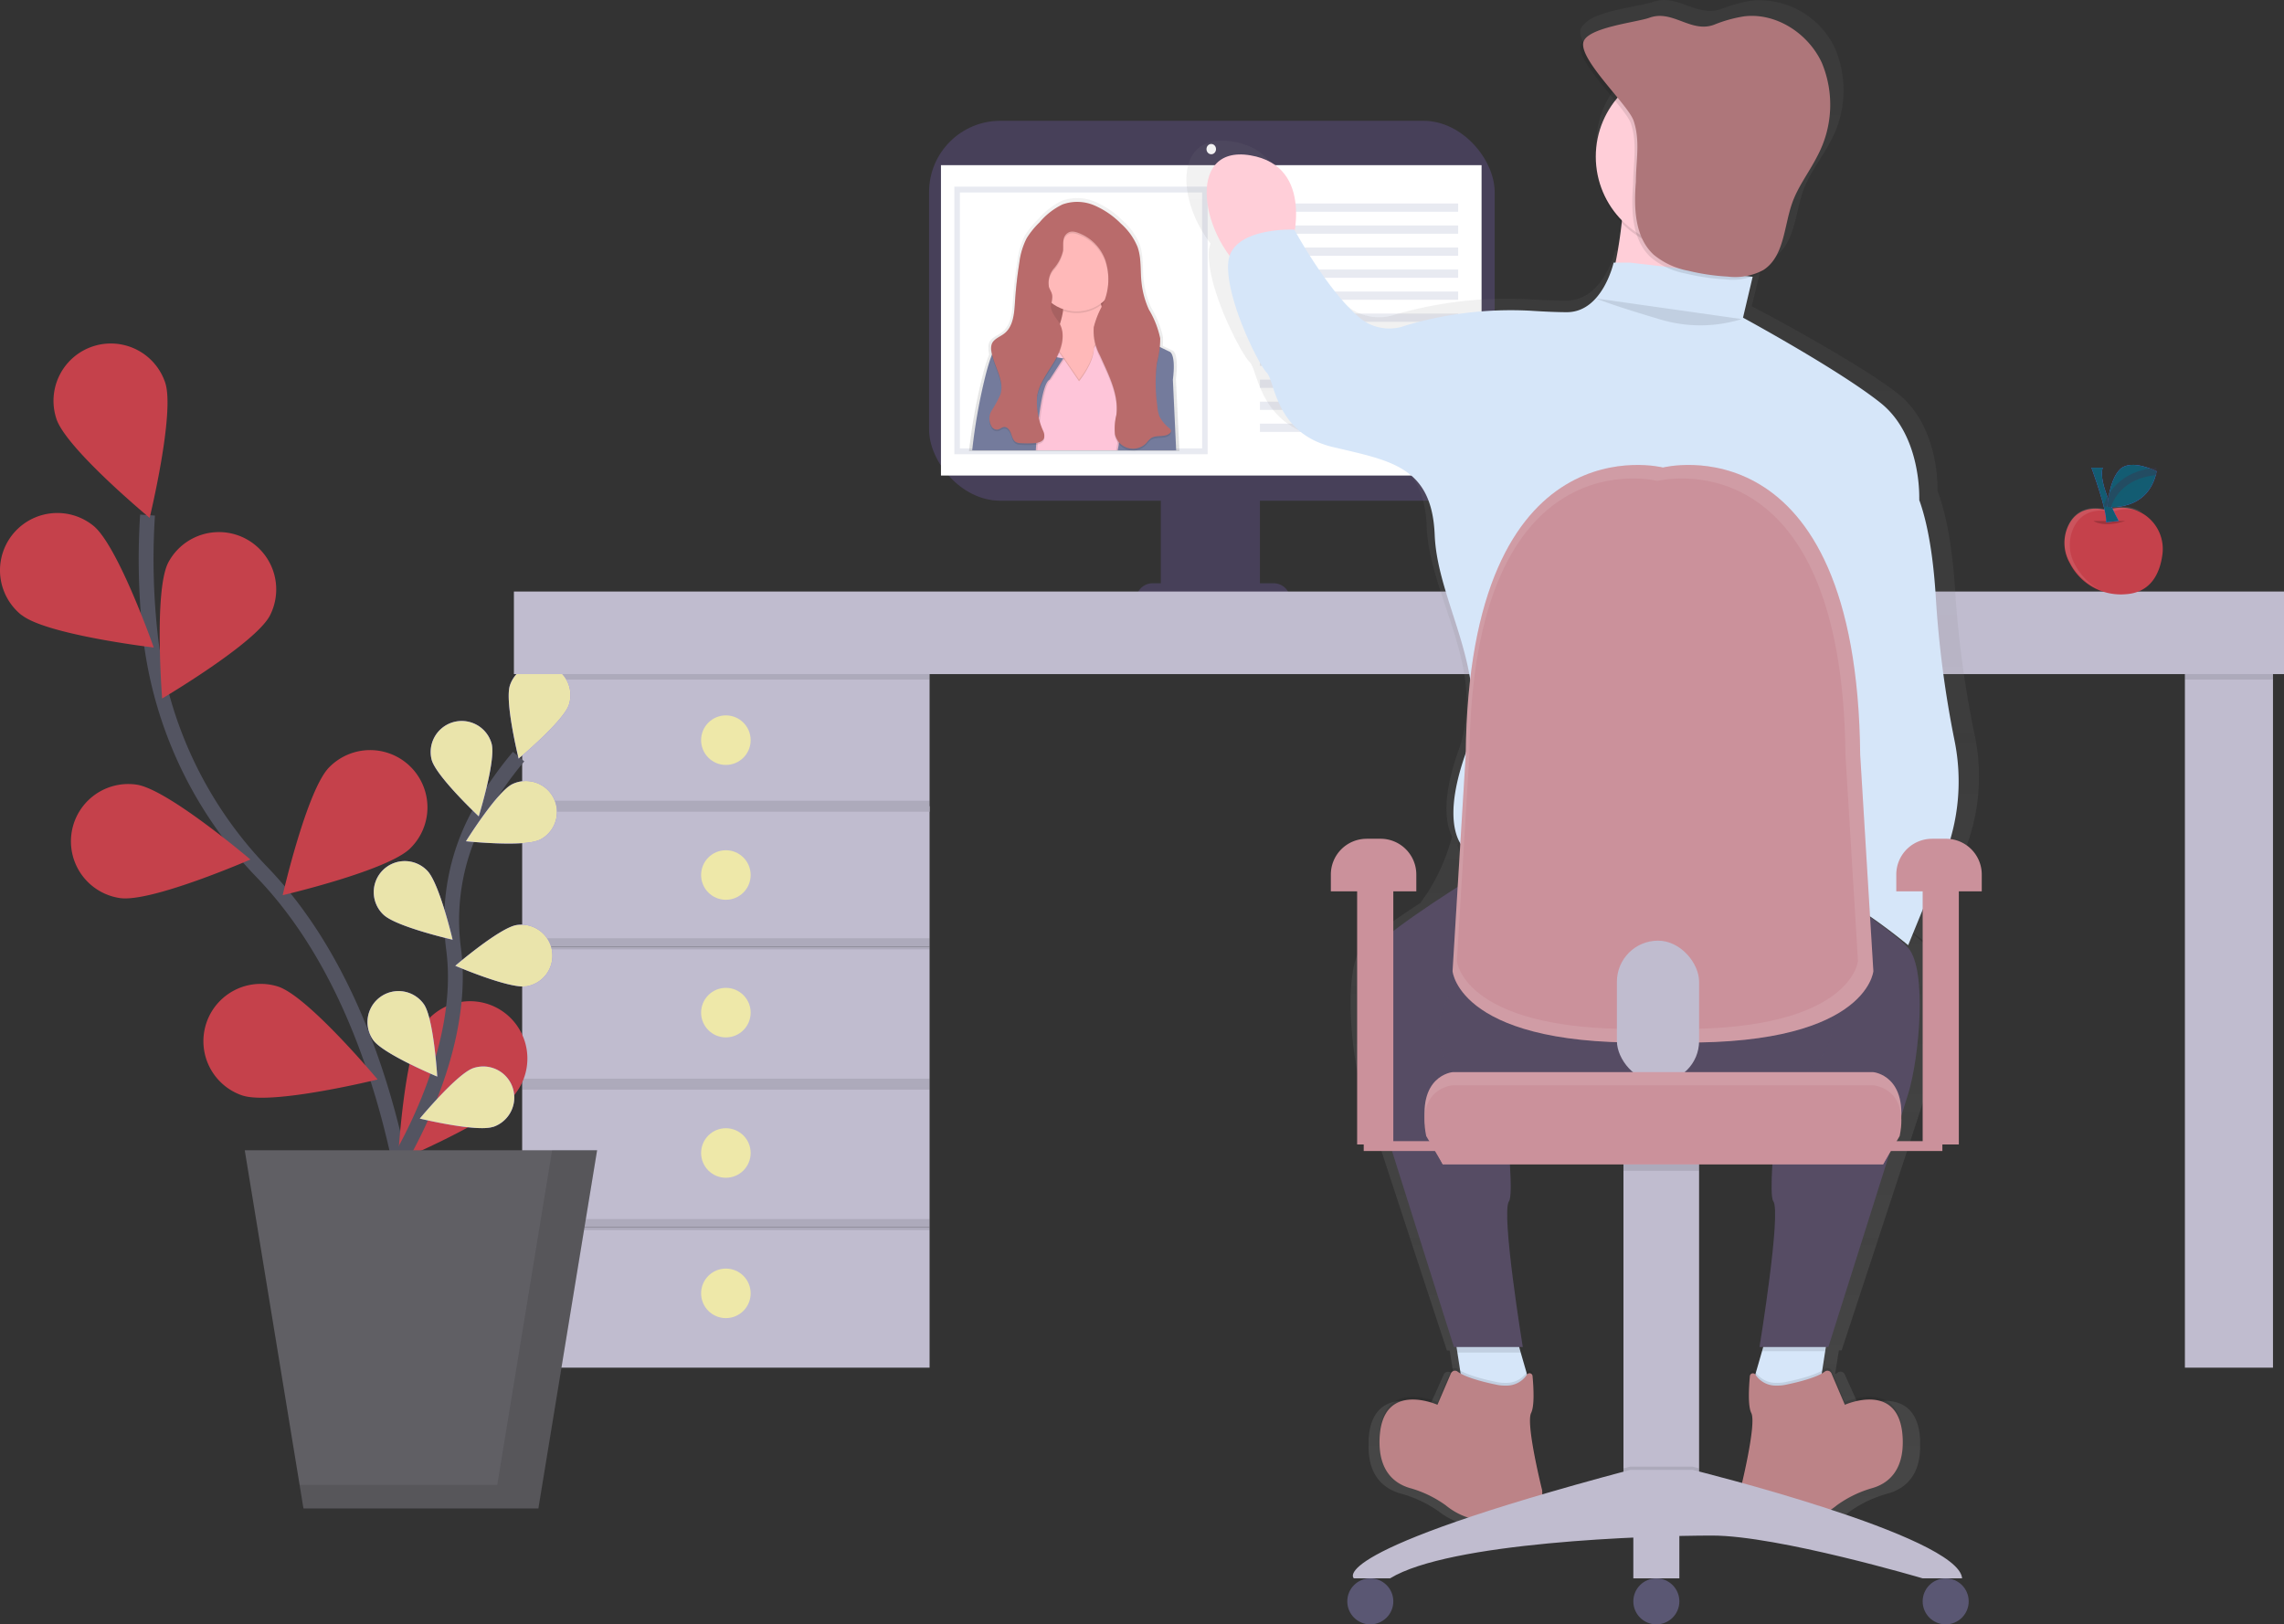 <svg xmlns="http://www.w3.org/2000/svg" xmlns:xlink="http://www.w3.org/1999/xlink" width="308.027" height="219.118" viewBox="0 0 308.027 219.118"><rect x="0" y="0" width="308.027" height="219.118" fill="#333333" stroke="none"/><defs><linearGradient id="a" x1="0.499" y1="1" x2="0.499" y2="-0.001" gradientUnits="objectBoundingBox"><stop offset="0" stop-color="gray" stop-opacity="0.251"></stop><stop offset="0.54" stop-color="gray" stop-opacity="0.122"></stop><stop offset="1" stop-color="gray" stop-opacity="0.102"></stop></linearGradient><linearGradient id="b" x1="0.5" y1="1" x2="0.5" y2="0" xlink:href="#a"></linearGradient></defs><g transform="translate(-116.471 -60.113)"><g transform="translate(116.471 60.113)"><rect width="76.279" height="51.249" rx="9.61" transform="translate(125.297 16.295)" fill="#474059"></rect><rect width="72.908" height="41.867" transform="translate(126.901 22.28)" fill="#fff"></rect><ellipse cx="0.642" cy="0.694" rx="0.642" ry="0.694" transform="translate(162.712 19.421)" fill="#fff"></ellipse><rect width="13.365" height="14.108" transform="translate(156.553 65.688)" fill="#474059"></rect><path d="M458.068,326.95H474.4a2.228,2.228,0,0,1,2.228,2.228H455.84a2.228,2.228,0,0,1,2.228-2.228Z" transform="translate(-302.628 -248.268)" fill="#474059"></path><rect width="54.946" height="18.934" transform="translate(70.421 90.562)" fill="#c0bccf"></rect><rect width="11.88" height="103.21" transform="translate(294.662 81.28)" fill="#c0bccf"></rect><rect width="54.946" height="1.114" transform="translate(70.421 90.562)" opacity="0.1"></rect><rect width="11.88" height="10.395" transform="translate(294.662 81.28)" opacity="0.1"></rect><rect width="54.946" height="18.934" transform="translate(70.421 108.754)" fill="#c0bccf"></rect><circle cx="3.341" cy="3.341" r="3.341" transform="translate(94.553 114.694)" fill="#eee8a9"></circle><circle cx="3.341" cy="3.341" r="3.341" transform="translate(94.553 96.502)" fill="#eee8a9"></circle><rect width="54.946" height="18.934" transform="translate(70.421 127.688)" fill="#c0bccf"></rect><circle cx="3.341" cy="3.341" r="3.341" transform="translate(94.553 133.257)" fill="#eee8a9"></circle><rect width="54.946" height="18.934" transform="translate(70.421 146.622)" fill="#c0bccf"></rect><circle cx="3.341" cy="3.341" r="3.341" transform="translate(94.553 152.191)" fill="#eee8a9"></circle><rect width="54.946" height="18.934" transform="translate(70.421 165.556)" fill="#c0bccf"></rect><circle cx="3.341" cy="3.341" r="3.341" transform="translate(94.553 171.125)" fill="#eee8a9"></circle><rect width="54.946" height="1.485" transform="translate(70.421 126.574)" opacity="0.1"></rect><rect width="54.946" height="1.485" transform="translate(70.421 108.011)" opacity="0.1"></rect><rect width="54.946" height="1.485" transform="translate(70.421 145.508)" opacity="0.1"></rect><rect width="54.946" height="1.485" transform="translate(70.421 164.443)" opacity="0.1"></rect><path d="M126.3,454.325s-1.225-36.294-20.861-56.8a55.016,55.016,0,0,1-15.088-31.364,92.543,92.543,0,0,1-.46-16.918" transform="translate(-69.994 -279.76)" fill="none" stroke="#535461" stroke-miterlimit="10" stroke-width="2"></path><path d="M56.421,297.036C57.765,301.09,69,310.4,69,310.4s3.442-14.186,2.1-18.236a7.731,7.731,0,0,0-14.676,4.867Z" transform="translate(-48.819 -240.543)" fill="#c5414b"></path><path d="M39.531,362.248c3.341,2.673,17.82,4.388,17.82,4.388s-4.826-13.777-8.168-16.447a7.731,7.731,0,0,0-9.675,12.062Z" transform="translate(-36.614 -279.288)" fill="#c5414b"></path><path d="M68.99,462.353c4.225.624,17.6-5.2,17.6-5.2s-11.119-9.471-15.34-10.1a7.731,7.731,0,1,0-2.261,15.3Z" transform="translate(-52.819 -341.209)" fill="#c5414b"></path><path d="M115.654,534.6c4.058,1.329,18.229-2.161,18.229-2.161s-9.359-11.2-13.417-12.53A7.732,7.732,0,0,0,115.64,534.6Z" transform="translate(-82.955 -386.824)" fill="#c5414b"></path><path d="M109.5,366.584c-1.971,3.787-14.542,11.2-14.542,11.2s-1.143-14.55.828-18.34a7.73,7.73,0,0,1,13.714,7.136Z" transform="translate(-73.092 -283.561)" fill="#c5414b"></path><path d="M156.526,447.944c-3.015,3.026-17.226,6.337-17.226,6.337s3.263-14.227,6.274-17.252a7.73,7.73,0,1,1,10.952,10.911Z" transform="translate(-101.177 -333.526)" fill="#c5414b"></path><path d="M197.058,538.288c-2.458,3.49-15.909,9.159-15.909,9.159s.809-14.572,3.271-18.065a7.73,7.73,0,1,1,12.623,8.91Z" transform="translate(-127.49 -390.832)" fill="#c5414b"></path><path d="M176.67,494.482s11.138-16.2,9.185-31.446a29.79,29.79,0,0,1,3.52-18.511A50.117,50.117,0,0,1,194.613,437" transform="translate(-124.673 -334.938)" fill="none" stroke="#535461" stroke-miterlimit="10" stroke-width="2"></path><path d="M221.566,406.258c-.716,2.2,1.177,9.868,1.177,9.868s6.063-5.071,6.779-7.266a4.185,4.185,0,1,0-7.956-2.6Z" transform="translate(-152.799 -313.797)" fill="#6c63ff"></path><path d="M193.172,429.215c.59,2.228,6.352,7.644,6.352,7.644s2.332-7.551,1.741-9.786a4.186,4.186,0,0,0-8.093,2.142Z" transform="translate(-134.96 -326.738)" fill="#6c63ff"></path><path d="M173.777,482.281c1.637,1.63,9.341,3.393,9.341,3.393s-1.8-7.7-3.438-9.326a4.187,4.187,0,1,0-5.9,5.94Z" transform="translate(-122.077 -358.913)" fill="#6c63ff"></path><path d="M170.879,528.805c1.34,1.882,8.635,4.923,8.635,4.923s-.471-7.889-1.812-9.772a4.185,4.185,0,0,0-6.824,4.849Z" transform="translate(-120.545 -388.504)" fill="#6c63ff"></path><path d="M215.815,453.784c-2.075,1.017-9.935.2-9.935.2s4.18-6.705,6.259-7.707a4.185,4.185,0,0,1,3.679,7.518Z" transform="translate(-143.038 -340.503)" fill="#6c63ff"></path><path d="M211.527,506.379c-2.287.345-9.527-2.766-9.527-2.766s6-5.146,8.283-5.495a4.185,4.185,0,0,1,1.259,8.275Z" transform="translate(-140.599 -373.336)" fill="#6c63ff"></path><path d="M198.986,557.727c-2.194.743-9.876-1.114-9.876-1.114s5.042-6.085,7.236-6.816a4.186,4.186,0,0,1,2.64,7.945Z" transform="translate(-132.494 -405.723)" fill="#6c63ff"></path><path d="M221.566,406.258c-.716,2.2,1.177,9.868,1.177,9.868s6.063-5.071,6.779-7.266a4.185,4.185,0,1,0-7.956-2.6Z" transform="translate(-152.799 -313.797)" fill="#eee8a9" opacity="0.969"></path><path d="M193.172,429.215c.59,2.228,6.352,7.644,6.352,7.644s2.332-7.551,1.741-9.786a4.186,4.186,0,0,0-8.093,2.142Z" transform="translate(-134.96 -326.738)" fill="#eee8a9" opacity="0.969"></path><path d="M173.777,482.281c1.637,1.63,9.341,3.393,9.341,3.393s-1.8-7.7-3.438-9.326a4.187,4.187,0,1,0-5.9,5.94Z" transform="translate(-122.077 -358.913)" fill="#eee8a9" opacity="0.969"></path><path d="M170.879,528.805c1.34,1.882,8.635,4.923,8.635,4.923s-.471-7.889-1.812-9.772a4.185,4.185,0,0,0-6.824,4.849Z" transform="translate(-120.545 -388.504)" fill="#eee8a9" opacity="0.969"></path><path d="M215.815,453.784c-2.075,1.017-9.935.2-9.935.2s4.18-6.705,6.259-7.707a4.185,4.185,0,0,1,3.679,7.518Z" transform="translate(-143.038 -340.503)" fill="#eee8a9" opacity="0.969"></path><path d="M211.527,506.379c-2.287.345-9.527-2.766-9.527-2.766s6-5.146,8.283-5.495a4.185,4.185,0,0,1,1.259,8.275Z" transform="translate(-140.599 -373.336)" fill="#eee8a9" opacity="0.969"></path><path d="M198.986,557.727c-2.194.743-9.876-1.114-9.876-1.114s5.042-6.085,7.236-6.816a4.186,4.186,0,0,1,2.64,7.945Z" transform="translate(-132.494 -405.723)" fill="#eee8a9" opacity="0.969"></path><path d="M128.439,571.292H96.759L88.84,522.98h47.521Z" transform="translate(-55.833 -367.817)" fill="#605f64"></path><path d="M142.826,522.98l-7.4,45.145H108.77l.52,3.167h31.68l7.923-48.312Z" transform="translate(-68.364 -367.817)" opacity="0.1"></path><rect width="238.72" height="11.138" transform="translate(69.307 79.795)" fill="#c0bccf"></rect><rect width="34.156" height="36.098" transform="translate(128.709 25.176)" fill="#e8eaf1"></rect><rect width="32.671" height="34.527" transform="translate(129.451 25.963)" fill="#fff"></rect><path d="M459.744,268.453c.457-3.616-.457-3.843-.457-3.843l-1.311-.627a5.442,5.442,0,0,0,.026-.639,4.585,4.585,0,0,0,0-.531,12.632,12.632,0,0,0-1.578-3.969,11.908,11.908,0,0,1-1.032-3.8c-.16-1.622,0-3.308-.557-4.826a8.679,8.679,0,0,0-2.313-3.174,11.709,11.709,0,0,0-3.713-2.517,6.126,6.126,0,0,0-4.422-.126,9.664,9.664,0,0,0-3.185,2.461,11.231,11.231,0,0,0-1.8,2.19,9.9,9.9,0,0,0-1.014,3.312,54.784,54.784,0,0,0-.624,5.535c-.1,1.545-.252,3.3-1.485,4.251-.605.464-1.452.724-1.73,1.426a1.559,1.559,0,0,0-.089.661,2.644,2.644,0,0,0,.037.561,1.653,1.653,0,0,0,.063.323,25.261,25.261,0,0,0-.891,2.892,76.274,76.274,0,0,0-1.83,10.169h22.023a2.6,2.6,0,0,0,.627,0h5.729Z" transform="translate(-301.156 -217.327)" fill="url(#a)"></path><rect width="12.641" height="9.538" transform="translate(139.535 36.132)" fill="#b96b6b"></rect><rect width="12.641" height="9.538" transform="translate(139.535 36.132)" opacity="0.1"></rect><path d="M467.653,283.9l-4.878,6.876-5.12-.442s-6.653.442-2.228-4.659a10.862,10.862,0,0,0,2.97-5.94,4.615,4.615,0,0,0-.316-2.476l5.547-.665a4.136,4.136,0,0,0-.089,2.313C464.26,281.777,467.653,283.9,467.653,283.9Z" transform="translate(-315.032 -237.785)" fill="#ffb9b9"></path><path d="M470.694,278.86a5.543,5.543,0,0,1-5.138.82,4.615,4.615,0,0,0-.316-2.476l5.547-.665A4.137,4.137,0,0,0,470.694,278.86Z" transform="translate(-322.156 -237.754)" opacity="0.1"></path><circle cx="5.547" cy="5.547" r="5.547" transform="translate(139.642 30.915)" fill="#ffb9b9"></circle><path d="M456.783,298.214s2-2.439,2-4.437a4.485,4.485,0,0,1,2.662-2.228c2-.665,1.775,0,1.775,0l1.329,5.324-.442,9.538.223,1.114H447.91l1.114-4.437-.226-3.761.887-5.766,2.662-1.552,2,2.662Z" transform="translate(-311.26 -247.006)" opacity="0.1"></path><path d="M456.783,298.824s2-2.439,2-4.437a4.485,4.485,0,0,1,2.662-2.228c2-.665,1.775,0,1.775,0l1.329,5.324-.442,9.538.223,1.114H447.91l1.114-4.437-.223-3.772.887-5.766,2.662-1.552,2,2.662Z" transform="translate(-311.26 -247.389)" fill="#fec5d9"></path><path d="M444.669,292.09l-6.876,1.114s-1.114-.223-2.439,5.1a75.747,75.747,0,0,0-1.775,9.979h8.576s.516-8.873,1.856-9.538l1.856-2.87s-2.97-.234-2.532-1.786A3.143,3.143,0,0,1,444.669,292.09Z" transform="translate(-302.25 -247.531)" opacity="0.1"></path><path d="M444.082,292.09l-6.876,1.114s-1.114-.223-2.439,5.1A75.711,75.711,0,0,0,433,308.281h8.576s.516-8.873,1.856-9.538l1.856-2.87s-2.97-.234-2.532-1.786A3.134,3.134,0,0,1,444.082,292.09Z" transform="translate(-301.886 -247.531)" fill="#747b9c"></path><path d="M484.36,290.3l7.318,3.549s.887.223.442,3.772l.442,9.538H484.69a28.443,28.443,0,0,0,.334-9.092A60.788,60.788,0,0,1,484.36,290.3Z" transform="translate(-334.178 -246.405)" opacity="0.1"></path><path d="M485,290.3l7.317,3.549s.887.223.442,3.772l.442,9.538h-7.885a28.442,28.442,0,0,0,.334-9.092A60.787,60.787,0,0,1,485,290.3Z" transform="translate(-334.58 -246.405)" fill="#747b9c"></path><path d="M449.192,252.61a5.529,5.529,0,0,1-1.225,2.383,2.992,2.992,0,0,0-.672,2.525c.111.334.33.631.408.976.134.594-.167,1.207-.115,1.812.071.832.776,1.448,1.166,2.183.824,1.556.193,3.482-.7,5s-2.057,2.951-2.35,4.685a9.455,9.455,0,0,0,.809,4.752,1.485,1.485,0,0,1,.126.954c-.171.512-.813.665-1.355.7a14.288,14.288,0,0,1-1.778,0,1.486,1.486,0,0,1-.65-.137c-.408-.223-.531-.743-.683-1.173s-.486-.921-.95-.872c-.3.033-.542.293-.843.345a.869.869,0,0,1-.743-.3,2.073,2.073,0,0,1-.056-2.291,15.136,15.136,0,0,0,1.162-2.139c.6-1.931-.9-3.842-1.214-5.84a1.885,1.885,0,0,1,.052-.98c.271-.691,1.091-.947,1.678-1.4,1.2-.932,1.348-2.658,1.444-4.173a54.462,54.462,0,0,1,.579-5.431,9.812,9.812,0,0,1,.98-3.249,10.99,10.99,0,0,1,1.745-2.15,9.261,9.261,0,0,1,3.089-2.413,5.866,5.866,0,0,1,4.284.123,11.342,11.342,0,0,1,3.6,2.491,8.517,8.517,0,0,1,2.228,3.115c.546,1.5.371,3.159.538,4.752a11.8,11.8,0,0,0,1,3.713,12.526,12.526,0,0,1,1.53,3.9,13.17,13.17,0,0,1-.449,3.323,21.813,21.813,0,0,0,.063,5.818,4.678,4.678,0,0,0,.29,1.37,4.9,4.9,0,0,0,1.322,1.585.568.568,0,0,1,.234.371.449.449,0,0,1-.174.327c-.672.6-1.834.156-2.562.687a4.119,4.119,0,0,0-.553.587,2.495,2.495,0,0,1-4.273-1.158,7.992,7.992,0,0,1,.2-2.643c.334-2.788-1.092-5.439-2.228-8a6.977,6.977,0,0,1-.824-3.8A11.992,11.992,0,0,1,454.5,260a8.239,8.239,0,0,0,.371-6.163,6.107,6.107,0,0,0-3.141-3.419c-.527-.238-1.277-.564-1.83-.245C448.988,250.695,449.266,251.779,449.192,252.61Z" transform="translate(-305.826 -218.569)" opacity="0.1"></path><path d="M449.192,252a5.528,5.528,0,0,1-1.225,2.383,2.992,2.992,0,0,0-.672,2.525c.111.334.33.631.408.976.134.594-.167,1.207-.115,1.812.071.832.776,1.448,1.166,2.183.824,1.556.193,3.482-.7,5s-2.057,2.952-2.35,4.685a9.455,9.455,0,0,0,.809,4.752,1.485,1.485,0,0,1,.126.954c-.171.512-.813.665-1.355.7a14.288,14.288,0,0,1-1.778,0,1.485,1.485,0,0,1-.65-.137c-.408-.223-.531-.743-.683-1.173s-.486-.921-.95-.872c-.3.033-.542.293-.843.345a.869.869,0,0,1-.743-.3,2.073,2.073,0,0,1-.056-2.291,15.134,15.134,0,0,0,1.162-2.138c.6-1.931-.9-3.842-1.214-5.84a1.885,1.885,0,0,1,.052-.98c.271-.691,1.091-.947,1.678-1.4,1.2-.932,1.348-2.658,1.444-4.173a54.433,54.433,0,0,1,.6-5.435,9.81,9.81,0,0,1,.98-3.249,11,11,0,0,1,1.745-2.15,9.263,9.263,0,0,1,3.089-2.413,5.866,5.866,0,0,1,4.284.123,11.341,11.341,0,0,1,3.6,2.469,8.516,8.516,0,0,1,2.228,3.115c.546,1.5.371,3.159.538,4.752a11.8,11.8,0,0,0,1,3.713,12.527,12.527,0,0,1,1.53,3.9,13.167,13.167,0,0,1-.449,3.323,21.816,21.816,0,0,0,.063,5.818,4.682,4.682,0,0,0,.282,1.377,4.9,4.9,0,0,0,1.322,1.585.568.568,0,0,1,.234.371.449.449,0,0,1-.174.327c-.672.6-1.834.156-2.562.687a4.118,4.118,0,0,0-.553.587,2.495,2.495,0,0,1-4.273-1.158,8,8,0,0,1,.2-2.643c.334-2.788-1.091-5.439-2.228-8a6.978,6.978,0,0,1-.824-3.8,11.989,11.989,0,0,1,1.169-2.926,8.24,8.24,0,0,0,.371-6.163,6.107,6.107,0,0,0-3.141-3.419c-.527-.238-1.277-.564-1.83-.245C448.988,250.088,449.266,251.176,449.192,252Z" transform="translate(-305.826 -218.186)" fill="#b96b6b"></path><rect width="26.731" height="1.114" transform="translate(169.919 27.448)" fill="#e8eaf1"></rect><rect width="26.731" height="1.114" transform="translate(169.919 30.418)" fill="#e8eaf1"></rect><rect width="26.731" height="1.114" transform="translate(169.919 33.388)" fill="#e8eaf1"></rect><rect width="26.731" height="1.114" transform="translate(169.919 36.358)" fill="#e8eaf1"></rect><rect width="26.731" height="1.114" transform="translate(169.919 39.328)" fill="#e8eaf1"></rect><rect width="26.731" height="1.114" transform="translate(169.919 42.298)" fill="#e8eaf1"></rect><rect width="26.731" height="1.114" transform="translate(169.919 45.268)" fill="#e8eaf1"></rect><rect width="26.731" height="1.114" transform="translate(169.919 48.238)" fill="#e8eaf1"></rect><rect width="26.731" height="1.114" transform="translate(169.919 51.208)" fill="#e8eaf1"></rect><rect width="26.731" height="1.114" transform="translate(169.919 54.178)" fill="#e8eaf1"></rect><rect width="26.731" height="1.114" transform="translate(169.919 57.149)" fill="#e8eaf1"></rect><path d="M615.528,287.442a27.1,27.1,0,0,0,1.582-16.272,138.848,138.848,0,0,1-2.647-19.77c-.423-6.367-1.352-10.492-2.365-13.165h0s.39-8.665-5.48-13.183-19.569-11.676-19.569-11.676l1.37-5.595h-.056a5.376,5.376,0,0,0,1.177-.538,5.11,5.11,0,0,0,1.058-.88c2.317-2.027,2.35-5.747,3.449-8.71.846-2.28,2.432-4.232,3.568-6.393a14.4,14.4,0,0,0,.627-12.768,11.319,11.319,0,0,0-11.026-6.363,19.812,19.812,0,0,0-4.292,1.155c-3.293,1.158-5.892-2.12-9.185-.958-1.652.583-7.819,1.214-9.155,2.911a1.522,1.522,0,0,0-.631.854c-.349,1.648,2.669,4.949,4.908,7.585a12.08,12.08,0,0,0-2.755,7.67q0,.095,0,.189v.189a12.154,12.154,0,0,0,3.694,8.7c-.189,1.656-.472,3.52-.876,5.428h-.271s-1.567,6.779-6.653,6.779c-1.359,0-3.215-.082-5.2-.2a54.346,54.346,0,0,0-17.757,2.046,6.821,6.821,0,0,1-5.992-.717c-4.366-3.152-9.066-11.179-9.708-12.3.49-3.256.423-9.218-6.337-10.3-7.926-1.27-7.492,7.915-2.933,13.759a3.638,3.638,0,0,0-.223.906c-.39,4.9,4.307,13.937,5.48,15.066s1.2,8.283,9.408,10.18,14.108,2.636,14.479,12.055,8.22,19.209,4.307,30.135c-2.35,6.556-1.738,9.991-.873,11.687-.07.223-.137.442-.211.668a26.648,26.648,0,0,1-3.223,7.054c-.282.371-.557.772-.821,1.188-3.185,2.064-6.512,4.373-7.8,5.78-2.74,3.015-1.567,15.066,0,19.963s11.349,34.653,11.349,34.653h.371l.119.743.393,2.465a3.682,3.682,0,0,1-.371-.23.635.635,0,0,0-.939.252l-1.912,4.27s-7.826-3.382-8.227,4.529v.906c-.018,4.206,2.3,5.773,4.284,6.337a16.376,16.376,0,0,1,5.1,2.369,9.964,9.964,0,0,0,8.008,1.983,7.914,7.914,0,0,1,2.008-.186c1.407.041,3.787-.371,3.713-3.512a6.077,6.077,0,0,0,0-.743s-1.652-6.36-1.723-9.281a2.171,2.171,0,0,1,.156-.869,6.21,6.21,0,0,0,.345-2.625,27.534,27.534,0,0,0-.145-2.831.438.438,0,0,0-.8-.184l-.063.085c-.252-.835-.546-1.812-.82-2.732l-.226-.743h.527s-3.137-18.493-1.964-19.978c.769-.984-.472-12.756-1.422-20.791,9.534.605,24.73-1.08,35.125-1.6a13.307,13.307,0,0,0,5.677-1.582c-.939,7.618-2.684,22.844-1.808,23.969,1.173,1.507-1.956,19.963-1.956,19.963h.471l-.171.564h.059c-.29.976-.605,2.027-.876,2.922l-.063-.085a.438.438,0,0,0-.8.189,27.539,27.539,0,0,0-.145,2.825,6.729,6.729,0,0,0,.345,2.625,2.166,2.166,0,0,1,.156.869c-.07,2.94-1.723,9.281-1.723,9.281a6.126,6.126,0,0,0,0,.743c-.078,3.156,2.3,3.557,3.713,3.512a7.914,7.914,0,0,1,2.009.186,10.005,10.005,0,0,0,8.008-1.983,16.376,16.376,0,0,1,5.1-2.369c1.986-.564,4.3-2.131,4.284-6.337v-.906c-.412-7.9-8.238-4.522-8.238-4.522l-1.923-4.284a.635.635,0,0,0-.939-.253,3.654,3.654,0,0,1-.371.23l.516-3.219h.371s9.783-29.757,11.349-34.653,2.74-16.952,0-19.963c-1.3-1.426-4.685-3.772-7.9-5.855a73.384,73.384,0,0,1,7.9,5.48Zm-16.9,3.776-1.244-.743a5.913,5.913,0,0,0-.939-1.221,9.9,9.9,0,0,1-.958-1.077c-.765-2.313-3.59-11.88.178-16.814,2.736-3.594,2.944-10.536,2.729-15.118,1.856,9.1,4.455,21.9,4.708,24.533C603.41,284.06,600.047,289.224,598.628,291.218Z" transform="translate(-350.808 -172.069)" fill="url(#b)"></path><path d="M726.4,654.382l-1.485,9.653L716,662.179s1.856-6.312,2.227-7.8.371,0,.371,0Z" transform="translate(-479.819 -474.904)" fill="#d6e6f9"></path><path d="M618.4,662.179l-8.91,1.856-1.028-6.683-.457-2.97h7.8s0-1.485.371,0c.134.535.46,1.7.828,2.97C617.653,659.6,618.4,662.179,618.4,662.179Z" transform="translate(-411.915 -474.904)" fill="#d6e6f9"></path><path d="M617.016,657.352h-8.539l-.457-2.97h7.8s0-1.485.371,0C616.321,654.917,616.648,656.083,617.016,657.352Z" transform="translate(-411.928 -474.904)" opacity="0.1"></path><path d="M719.79,656.852h8.539l.457-2.97h-7.8s0-1.485-.371,0C720.484,654.417,720.158,655.583,719.79,656.852Z" transform="translate(-482.202 -474.589)" opacity="0.1"></path><path d="M748.138,340.5s4.826.371,5.94,17.82a141.9,141.9,0,0,0,2.528,19.491,27.675,27.675,0,0,1-1.485,16.024l-4.756,11.635s-8.91-7.425-11.88-7.054c0,0,5.2-7.054,4.826-11.138S737,353.865,737,353.865Z" transform="translate(-493.023 -277.968)" fill="#d6e6f9"></path><path d="M590.468,489.5s-11.509,7.054-14.108,10.024-1.485,14.851,0,19.677,10.766,34.156,10.766,34.156h9.281s-2.97-18.192-1.856-19.677-2.227-27.845-2.227-27.845Z" transform="translate(-391.041 -371.65)" fill="#5f546f"></path><path d="M724.94,489.5s11.509,7.054,14.108,10.024,1.485,14.851,0,19.677-10.767,34.156-10.767,34.156H719s2.97-18.192,1.856-19.677,2.228-27.845,2.228-27.845Z" transform="translate(-481.705 -371.65)" fill="#5f546f"></path><path d="M590.468,489.5s-11.509,7.054-14.108,10.024-1.485,14.851,0,19.677,10.766,34.156,10.766,34.156h9.281s-2.97-18.192-1.856-19.677-2.227-27.845-2.227-27.845Z" transform="translate(-391.041 -371.65)" opacity="0.1"></path><path d="M724.94,489.5s11.509,7.054,14.108,10.024,1.485,14.851,0,19.677-10.767,34.156-10.767,34.156H719s2.97-18.192,1.856-19.677,2.228-27.845,2.228-27.845Z" transform="translate(-481.705 -371.65)" opacity="0.1"></path><path d="M660.14,232.029s0,14.479-5.2,21.9,23.761,1.114,23.761,1.114a7.71,7.71,0,0,1-2.784-3.9c-1.53-5.446-2.109-15.04.186-19.12C679.446,226.089,660.14,232.029,660.14,232.029Z" transform="translate(-441.037 -208.108)" fill="#ffced8"></path><circle cx="12.252" cy="12.252" r="12.252" transform="translate(215.212 9.256)" opacity="0.1"></circle><circle cx="12.252" cy="12.252" r="12.252" transform="translate(215.212 8.885)" fill="#ffced8"></circle><path d="M644.668,523.253c-13.28.587-35.37,3.059-38.719-.609-5.4-5.914-3.486-11.238-.7-14.479a19.718,19.718,0,0,0,2.866-5.532c.267-.72.516-1.437.743-2.12.858-2.647,3.713-4.474,6.943-4.474h26.816c3.248,0,6.107,1.856,6.95,4.5a11.909,11.909,0,0,0,1.708,3.471,8.4,8.4,0,0,0,1.37,1.485c1.351,1.147,2.228,3.62,2.8,6.341C656.641,517.6,651.562,522.949,644.668,523.253Z" transform="translate(-408.465 -375.762)" fill="#5f546f"></path><path d="M644.668,523.253c-13.28.587-35.37,3.059-38.719-.609-5.4-5.914-3.486-11.238-.7-14.479a19.718,19.718,0,0,0,2.866-5.532c.267-.72.516-1.437.743-2.12.858-2.647,3.713-4.474,6.943-4.474h26.816c3.248,0,6.107,1.856,6.95,4.5a11.909,11.909,0,0,0,1.708,3.471,8.4,8.4,0,0,0,1.37,1.485c1.351,1.147,2.228,3.62,2.8,6.341C656.641,517.6,651.562,522.949,644.668,523.253Z" transform="translate(-408.465 -375.762)" opacity="0.1"></path><path d="M596.855,671.026c-1.162-.234-4.2-.9-5.372-1.8a.59.59,0,0,0-.891.249l-1.819,4.236s-7.425-3.341-7.8,4.455c-.215,4.548,2.094,6.189,4.058,6.768a15.271,15.271,0,0,1,4.852,2.328,9.22,9.22,0,0,0,7.6,1.957,7.236,7.236,0,0,1,1.9-.186c1.385.044,3.772-.371,3.508-3.82,0,0-2.228-8.91-1.485-10.4.468-.936.345-3.341.193-5a.412.412,0,0,0-.742-.189A3.267,3.267,0,0,1,598,671.119,5.2,5.2,0,0,1,596.855,671.026Z" transform="translate(-394.915 -484.582)" opacity="0.1"></path><path d="M596.855,672.026c-1.162-.234-4.2-.9-5.372-1.8a.59.59,0,0,0-.891.249l-1.819,4.236s-7.425-3.341-7.8,4.455c-.215,4.548,2.094,6.189,4.058,6.768a15.271,15.271,0,0,1,4.852,2.328,9.22,9.22,0,0,0,7.6,1.956,7.244,7.244,0,0,1,1.9-.186c1.385.045,3.772-.371,3.508-3.82,0,0-2.228-8.91-1.485-10.4.468-.936.345-3.341.193-5a.412.412,0,0,0-.742-.189A3.267,3.267,0,0,1,598,672.119,5.2,5.2,0,0,1,596.855,672.026Z" transform="translate(-394.915 -485.211)" fill="#bc8387"></path><path d="M718.021,671.026c1.162-.234,4.2-.9,5.372-1.8a.59.59,0,0,1,.891.249l1.808,4.236s7.425-3.341,7.8,4.455c.215,4.548-2.094,6.189-4.058,6.768A15.272,15.272,0,0,0,725,687.272a9.22,9.22,0,0,1-7.6,1.956,7.241,7.241,0,0,0-1.9-.186c-1.385.045-3.772-.371-3.509-3.82,0,0,2.228-8.91,1.485-10.4-.468-.936-.345-3.341-.193-5a.412.412,0,0,1,.742-.189,3.267,3.267,0,0,0,2.862,1.485A5.194,5.194,0,0,0,718.021,671.026Z" transform="translate(-477.289 -484.582)" opacity="0.1"></path><path d="M718.021,672.026c1.162-.234,4.2-.9,5.372-1.8a.59.59,0,0,1,.891.249l1.808,4.236s7.425-3.341,7.8,4.455c.215,4.548-2.094,6.189-4.058,6.768A15.27,15.27,0,0,0,725,688.272a9.22,9.22,0,0,1-7.6,1.957,7.246,7.246,0,0,0-1.9-.186c-1.385.045-3.772-.371-3.509-3.82,0,0,2.228-8.91,1.485-10.4-.468-.935-.345-3.341-.193-5a.412.412,0,0,1,.742-.189,3.267,3.267,0,0,0,2.862,1.485A5.193,5.193,0,0,0,718.021,672.026Z" transform="translate(-477.289 -485.211)" fill="#bc8387"></path><path d="M529.616,240.553s3.341-10.767-5.569-12.252-6.683,11.509,0,16.335S529.616,240.553,529.616,240.553Z" transform="translate(-355.436 -207.35)" fill="#ffced8"></path><path d="M655.923,469.437c-10.4,17.078-45.294-2.228-45.294-2.228a3.719,3.719,0,0,1-1.4-1.931c.286-.9.549-1.8.787-2.662a7.663,7.663,0,0,1,7.4-5.617h28.587a7.652,7.652,0,0,1,7.4,5.654,16.189,16.189,0,0,0,1.819,4.359C655.6,468.509,655.923,469.437,655.923,469.437Z" transform="translate(-412.688 -351.216)" opacity="0.1"></path><path d="M580.167,259.944h-2.228s-1.485,6.683-6.311,6.683c-1.288,0-3.048-.078-4.941-.2a49.721,49.721,0,0,0-16.848,2.016,6.259,6.259,0,0,1-5.684-.705c-4.455-3.341-9.281-12.252-9.281-12.252s-8.539-.371-8.91,4.455,4.084,13.737,5.2,14.85,1.114,8.168,8.91,10.024,13.365,2.6,13.737,11.88,7.8,18.934,4.084,29.7.371,12.994.371,12.994,34.9,19.306,45.294,2.228c0,0-4.084-11.509,0-17.078s2.228-19.305,2.228-19.305l13.365-13.365s.371-8.539-5.2-12.994-18.563-11.509-18.563-11.509l1.3-5.517Z" transform="translate(-360.321 -224.514)" fill="#d6e6f9"></path><path d="M661.026,201.21c-.282,3.494-.171,7.481,2.413,9.853a10.321,10.321,0,0,0,4.637,2.153,29.623,29.623,0,0,0,5.35.791,8.085,8.085,0,0,0,4.789-.88c2.836-1.83,2.77-5.9,3.906-9.081.8-2.25,2.309-4.169,3.386-6.311a14.679,14.679,0,0,0,.594-12.582c-1.827-3.943-6.144-6.772-10.458-6.256a18.24,18.24,0,0,0-4.084,1.14c-3.126,1.143-5.587-2.09-8.713-.947-1.708.624-8.494,1.311-8.91,3.341-.494,2.413,6.074,8.431,6.783,10.544C661.65,195.7,661.026,198.425,661.026,201.21Z" transform="translate(-440.78 -176.324)" opacity="0.1"></path><path d="M662.026,200.21c-.282,3.494-.171,7.481,2.413,9.853a10.32,10.32,0,0,0,4.637,2.153,29.628,29.628,0,0,0,5.35.791,8.084,8.084,0,0,0,4.789-.88c2.836-1.83,2.77-5.9,3.906-9.081.8-2.25,2.309-4.169,3.386-6.311a14.679,14.679,0,0,0,.594-12.582c-1.827-3.943-6.144-6.772-10.458-6.256a18.24,18.24,0,0,0-4.084,1.14c-3.126,1.143-5.587-2.09-8.713-.947-1.708.624-8.494,1.311-8.91,3.341-.494,2.413,6.074,8.431,6.783,10.544C662.65,194.7,662.026,197.425,662.026,200.21Z" transform="translate(-441.408 -175.695)" fill="#ae767a"></path><path d="M659.52,280.49s2.228.932,8.539,2.788a18.749,18.749,0,0,0,11.138,0" transform="translate(-444.308 -240.237)" opacity="0.1"></path><path d="M614.5,423.4s10.4.594,13.737,5.049,4.455,5.94,8.539,5.94,17.078.743,18.934,1.485" transform="translate(-416.002 -330.091)" opacity="0.1"></path><rect width="6.207" height="7.095" transform="translate(220.276 205.816)" fill="#c0bccf"></rect><rect width="4.878" height="35.916" transform="translate(259.296 118.466)" fill="#cb919b"></rect><rect width="10.64" height="1.329" transform="translate(251.314 153.936)" fill="#cb919b"></rect><rect width="4.878" height="35.916" transform="translate(183.028 118.466)" fill="#cb919b"></rect><rect width="10.64" height="1.329" transform="translate(183.915 153.936)" fill="#cb919b"></rect><rect width="10.199" height="43.456" transform="translate(218.944 156.156)" fill="#c0bccf"></rect><path d="M635.849,418.86c27.473.958,28.379-9.567,28.379-9.567l-1.775-29.185c-.442-45.453-26.6-38.756-26.6-38.756s-26.163-6.683-26.6,38.756l-1.774,29.185S608.357,419.818,635.849,418.86Z" transform="translate(-411.582 -278.286)" fill="#cb919b"></path><path d="M635.849,418.86c27.473.958,28.379-9.567,28.379-9.567l-1.775-29.185c-.442-45.453-26.6-38.756-26.6-38.756s-26.163-6.683-26.6,38.756l-1.774,29.185S608.357,419.818,635.849,418.86Z" transform="translate(-411.582 -278.286)" fill="#fff" opacity="0.1"></path><path d="M636.106,420.126c26.2.913,27.046-9.122,27.046-9.122l-1.689-27.819c-.423-43.322-25.357-36.937-25.357-36.937s-24.934-6.386-25.357,36.937L609.06,411S609.9,421.04,636.106,420.126Z" transform="translate(-412.581 -281.375)" fill="#cb919b"></path><rect width="11.086" height="19.068" rx="5.543" transform="translate(218.06 126.89)" fill="#c0bccf"></rect><path d="M679.754,705.183v1.548H669.57v-1.537l.887-.234h8.424Z" transform="translate(-450.626 -507.119)" opacity="0.1"></path><path d="M571.409,720.771s-4.437-3.545,37.26-14.631h8.424S653,715,653.439,720.771h-5.32S628.609,715,619.739,715s-35.474.887-43.437,5.766Z" transform="translate(-388.823 -507.861)" fill="#c0bccf"></path><path d="M531.426,419.77H533.3a4.826,4.826,0,0,1,4.826,4.826v2.268H526.6V424.6a4.826,4.826,0,0,1,4.826-4.826Z" transform="translate(-347.118 -306.628)" fill="#cb919b"></path><path d="M736.826,419.77H738.7a4.827,4.827,0,0,1,4.827,4.826v2.268H732V424.6a4.826,4.826,0,0,1,4.826-4.826Z" transform="translate(-476.261 -306.628)" fill="#cb919b"></path><circle cx="3.104" cy="3.104" r="3.104" transform="translate(181.699 212.911)" fill="#5a5773"></circle><circle cx="3.104" cy="3.104" r="3.104" transform="translate(220.276 212.911)" fill="#5a5773"></circle><circle cx="3.104" cy="3.104" r="3.104" transform="translate(259.296 212.911)" fill="#5a5773"></circle><rect width="10.199" height="1.775" transform="translate(218.944 156.156)" opacity="0.1"></rect><path d="M629.454,574.045h29.7l2.228-4.433c1.329-7.536-3.546-7.982-3.546-7.982H601.075s-4.878.442-3.546,7.982l2.228,4.433Z" transform="translate(-405.187 -417.001)" fill="#cb919b"></path><path d="M629.454,574.045h29.7l2.228-4.433c1.329-7.536-3.546-7.982-3.546-7.982H601.075s-4.878.442-3.546,7.982l2.228,4.433Z" transform="translate(-405.187 -417.001)" fill="#fff" opacity="0.1"></path><path d="M629.454,577.044h29.7l2.228-3.8c1.329-6.46-3.546-6.842-3.546-6.842H601.075s-4.878.371-3.546,6.842l2.228,3.8Z" transform="translate(-405.187 -420.001)" fill="#cb919b"></path><path d="M835.419,356.883s-3.39-1.147-5.019,1.856a5.451,5.451,0,0,0,.07,5.246,7.7,7.7,0,0,0,7.462,4.229c3.549-.189,4.726-2.9,5.049-5.417a5.569,5.569,0,0,0-7.388-5.94Z" transform="translate(-551.345 -288.051)" fill="#c5414b"></path><path d="M831.207,363.979a5.45,5.45,0,0,1-.07-5.246c1.63-2.97,5.019-1.856,5.019-1.856l.174-.063a5.513,5.513,0,0,1,3.984.089,5.517,5.517,0,0,0-4.7-.449l-.174.063s-3.389-1.147-5.019,1.856a5.45,5.45,0,0,0,.071,5.246,8.145,8.145,0,0,0,3.828,3.627A8.4,8.4,0,0,1,831.207,363.979Z" transform="translate(-551.358 -287.792)" fill="#fff" opacity="0.1"></path><path d="M840.3,361.34s1.255.988,4.31,0" transform="translate(-557.971 -291.071)" opacity="0.2"></path><path d="M839.58,342s2.153,5.836,1.975,7.362l1.7-.178s-2.874-5.116-2.153-7.18Z" transform="translate(-557.519 -278.911)" fill="#6c63ff"></path><path d="M839.58,342s2.153,5.836,1.975,7.362l1.7-.178s-2.874-5.116-2.153-7.18Z" transform="translate(-557.519 -278.911)" fill="#135c72"></path><path d="M851.987,341.84s-3.39-1.734-4.908-.3-1.749,5.094-1.749,5.094S850.858,347.394,851.987,341.84Z" transform="translate(-561.134 -278.265)" fill="#6c63ff"></path><path d="M851.987,341.84s-3.39-1.734-4.908-.3-1.749,5.094-1.749,5.094S850.858,347.394,851.987,341.84Z" transform="translate(-561.134 -278.265)" fill="#135c72"></path><path d="M845.33,348.1s.891-4.251,6.657-4.793" transform="translate(-561.134 -279.735)" fill="#135c72" stroke="#393750" stroke-miterlimit="10" stroke-width="1" opacity="0.435"></path></g></g></svg>
